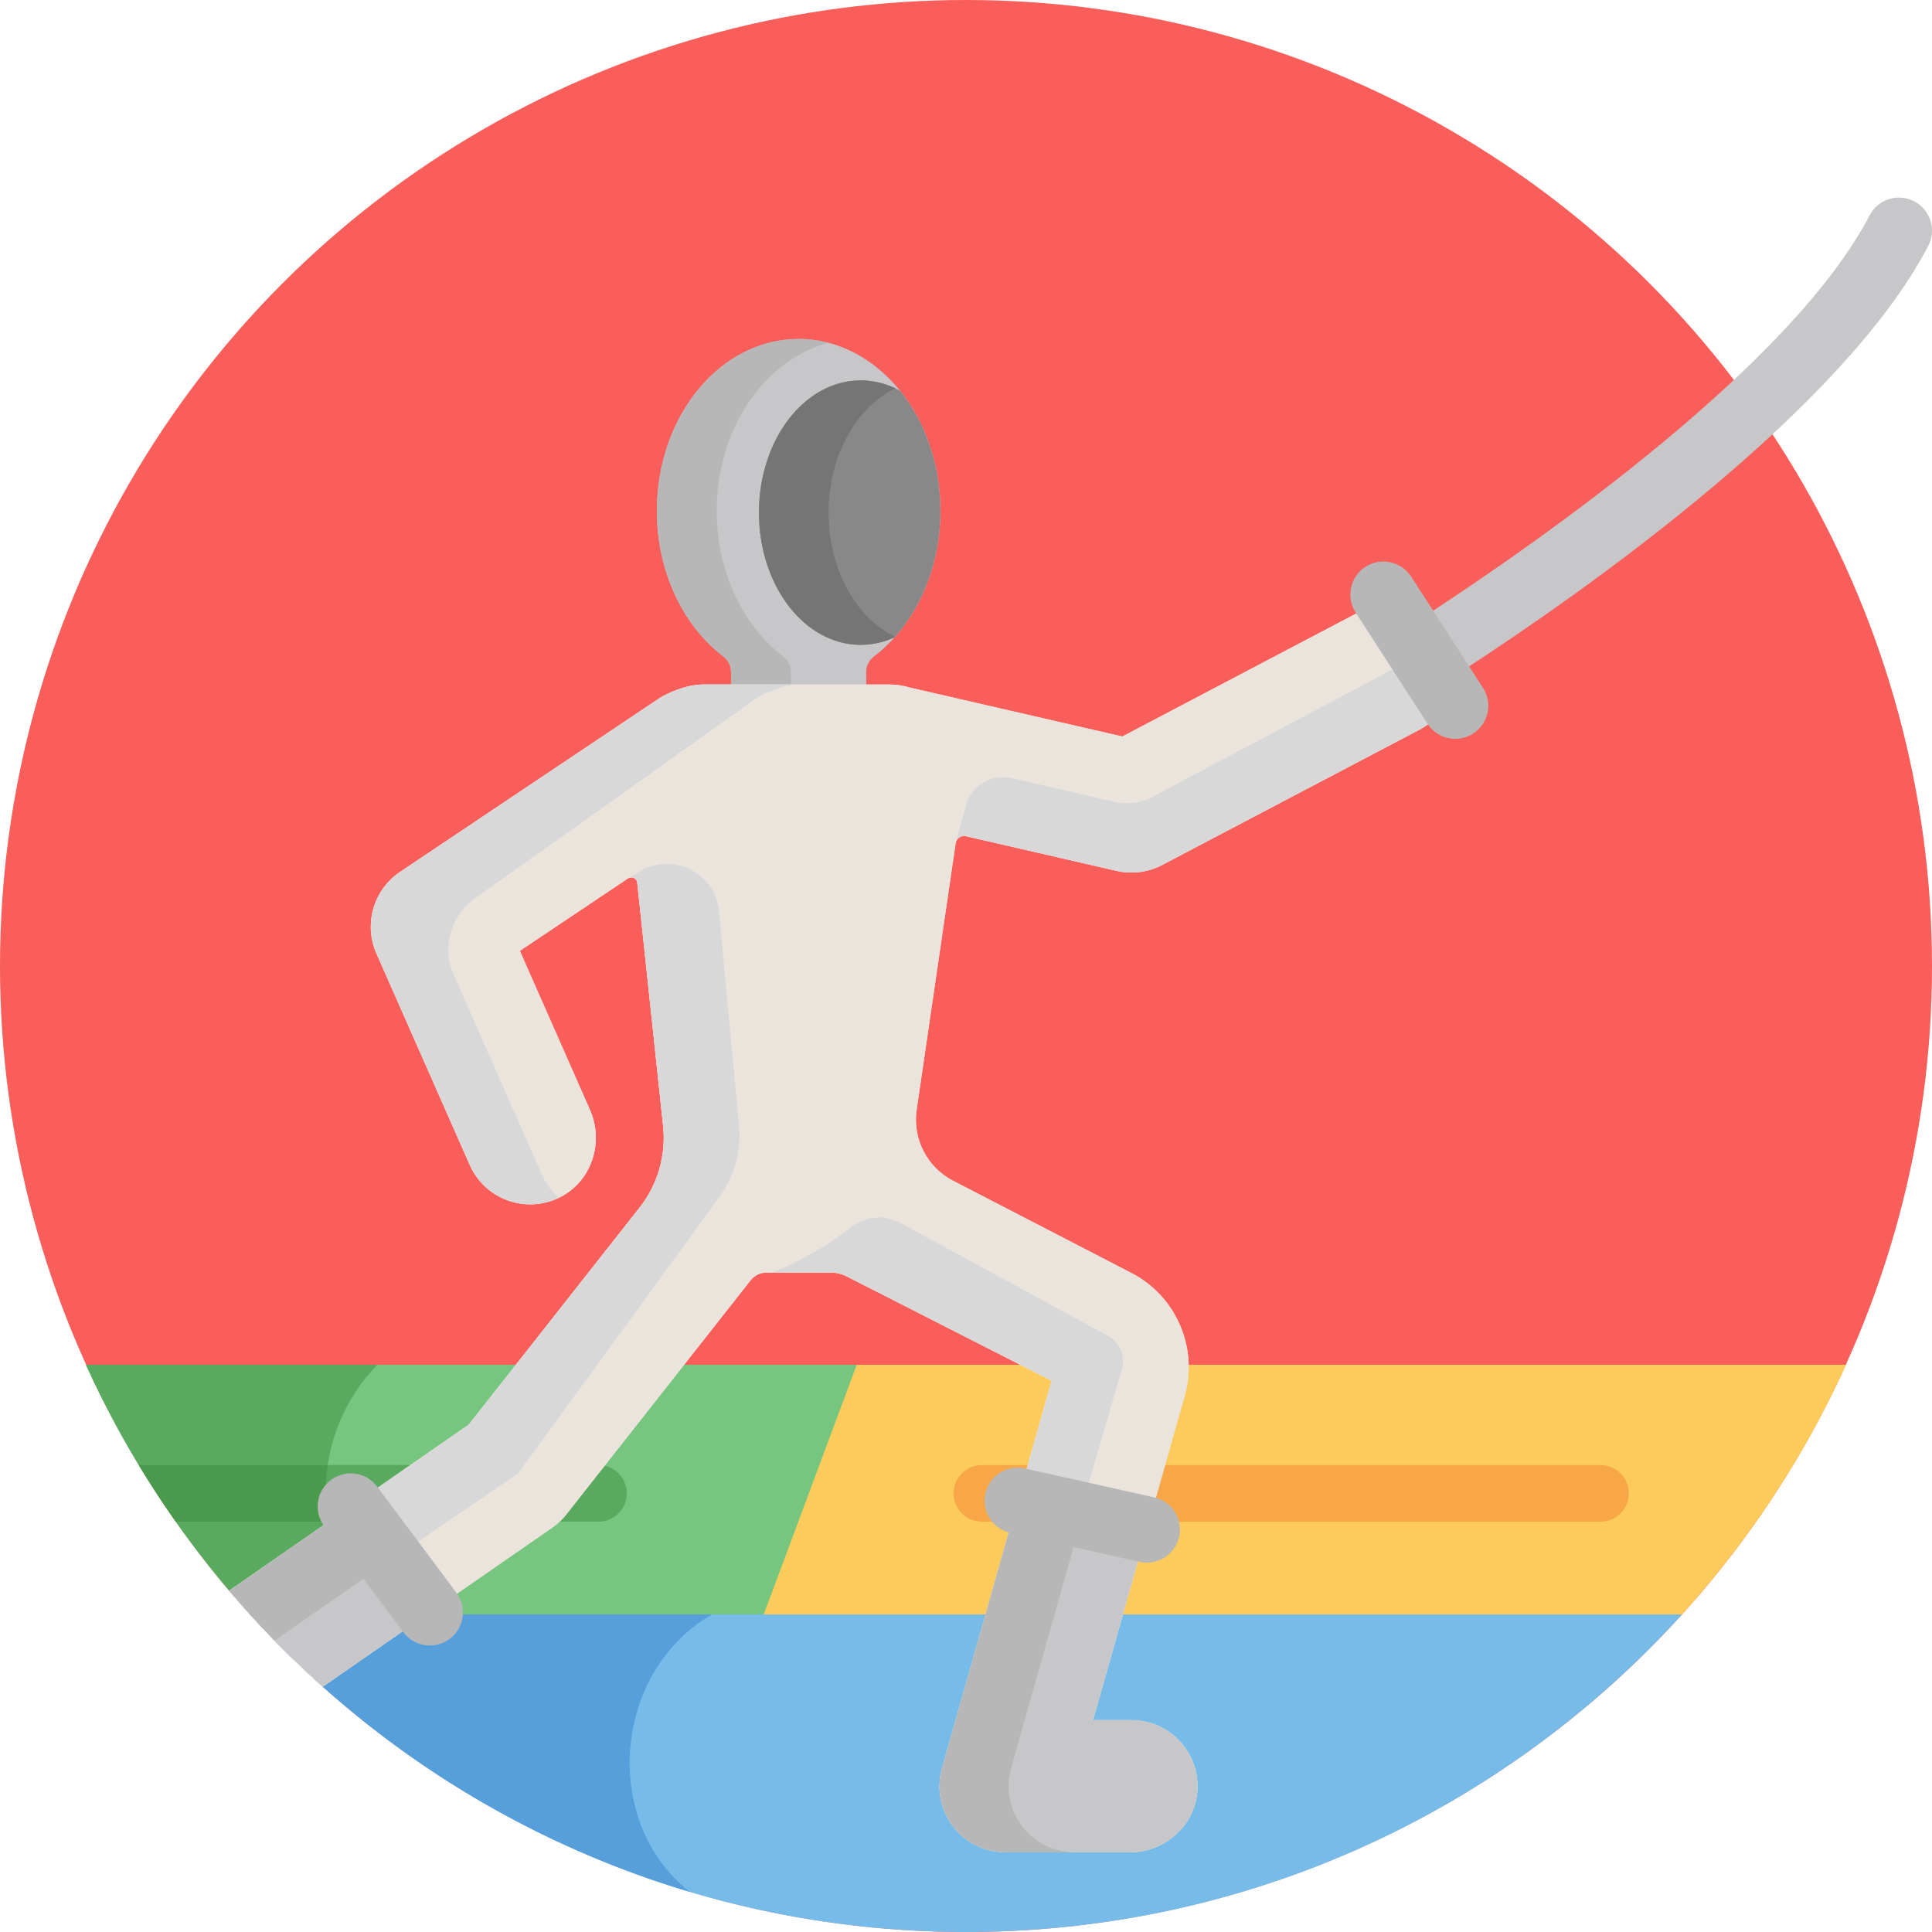 <?xml version="1.0" encoding="UTF-8"?> <svg xmlns="http://www.w3.org/2000/svg" xmlns:xlink="http://www.w3.org/1999/xlink" version="1.1" id="Capa_1" x="0px" y="0px" viewBox="0 0 512 512" style="enable-background:new 0 0 512 512;" xml:space="preserve"> <circle style="fill:#F95E5A;" cx="256" cy="256" r="256"></circle> <path style="fill:#FCCB5B;" d="M220.531,361.681l-25.393,68.163h248.759c18.533-20.021,33.914-43,45.334-68.163H220.531z"></path> <path style="fill:#77C680;" d="M227.045,361.681H22.767c11.42,25.163,26.801,48.142,45.334,68.163h133.551L227.045,361.681z"></path> <path style="fill:#59AA5F;" d="M86.326,395.315c0-13.083,5.216-24.943,13.672-33.633H22.767 c11.42,25.163,26.801,48.142,45.334,68.163h32.791C91.91,421.082,86.326,408.854,86.326,395.315z"></path> <path style="fill:#F8A748;" d="M424.154,403.263H260.218c-4.143,0-7.5-3.357-7.5-7.5s3.357-7.5,7.5-7.5h163.937 c4.143,0,7.5,3.357,7.5,7.5C431.654,399.905,428.297,403.263,424.154,403.263z"></path> <path style="fill:#59AA5F;" d="M158.603,388.263H36.788c3.098,5.121,6.373,10.122,9.812,15h112.004c4.143,0,7.5-3.357,7.5-7.5 C166.103,391.62,162.746,388.263,158.603,388.263z"></path> <path style="fill:#4A994D;" d="M86.326,395.315c0-2.396,0.179-4.75,0.517-7.052H36.788v0.001c2.923,4.833,6.334,10.067,9.811,14.999 h40.389C86.559,400.676,86.326,398.023,86.326,395.315z"></path> <path style="fill:#77BBE8;" d="M66.252,427.845C113.091,479.532,180.753,512,256,512s142.909-32.468,189.748-84.155H66.252z"></path> <path style="fill:#569FDB;" d="M188.705,427.845H66.252c30.996,34.205,71.116,59.981,116.514,73.513 C158.906,482.472,162.726,442.675,188.705,427.845z"></path> <path style="fill:#C7C7C9;" d="M249.218,135.375c0-25.153-16.821-45.543-37.57-45.543s-37.569,20.39-37.569,45.543 c0,16.264,7.033,30.537,17.613,38.594c1.291,0.983,2.048,2.509,2.048,4.133v17.701h35.816v-17.701c0-1.623,0.757-3.149,2.048-4.133 C242.185,165.912,249.218,151.639,249.218,135.375z"></path> <path style="fill:#B7B7B7;" d="M207.554,173.968c-10.58-8.057-17.613-22.329-17.613-38.594c0-21.853,12.7-40.103,29.639-44.517 c-2.557-0.666-5.209-1.026-7.931-1.026c-20.749,0-37.569,20.39-37.569,45.543c0,16.264,7.032,30.537,17.613,38.594 c1.291,0.983,2.048,2.509,2.048,4.133v17.701h15.862v-17.701C209.602,176.478,208.845,174.952,207.554,173.968z"></path> <path id="SVGCleanerId_0" style="fill:#EBE4DD;" d="M359.805,162.387l-62.379,32.793l-56.367-12.981 c-1.504-0.469-3.097-0.725-4.74-0.774c-0.138-0.006-0.275-0.018-0.412-0.021c-0.04,0-0.078-0.006-0.118-0.006h-49.364 c-4.459,0-9.583,2.246-11.931,3.82l-68.446,45.841c-7.064,4.731-9.712,13.851-6.279,21.63l24.726,56.023 c4.066,9.214,15.044,13.126,24.061,8.495c8.319-4.273,11.565-14.548,7.789-23.104L137.76,251.99l28.679-19.208 c0.983-0.659,2.315-0.036,2.44,1.141l6.858,64.462c0.811,7.623-1.34,15.266-6.007,21.347l-45.505,57.814L60.74,421.539 c7.673,9.042,15.962,17.544,24.804,25.441l60.8-42.134c1.432-0.993,2.709-2.194,3.788-3.564l48.811-62.017 c1.002-1.272,2.532-2.015,4.151-2.015h17.166c1.428,0,2.835,0.338,4.108,0.986l54.314,27.667l-29.037,102.709 c-1.873,6.626,0.286,13.874,5.846,18.398c3.203,2.606,7.285,3.887,11.415,3.887h32.426c9.433,0,17.55-7.249,17.994-16.672 c0.474-10.061-7.543-18.366-17.499-18.366h-10.166l24.304-85.967c3.627-12.832-2.366-26.541-14.249-32.597l-47.143-24.382 c-6.901-3.569-10.777-11.123-9.652-18.81l10.335-70.638c0.191-1.305,1.455-2.168,2.74-1.872l39.9,9.189 c4.075,0.938,8.361,0.391,12.083-1.565l68.13-35.817c8.565-4.503,11.857-15.095,7.355-23.659 C378.96,161.178,368.368,157.886,359.805,162.387z"></path> <g> <path id="SVGCleanerId_0_1_" style="fill:#EBE4DD;" d="M359.805,162.387l-62.379,32.793l-56.367-12.981 c-1.504-0.469-3.097-0.725-4.74-0.774c-0.138-0.006-0.275-0.018-0.412-0.021c-0.04,0-0.078-0.006-0.118-0.006h-49.364 c-4.459,0-9.583,2.246-11.931,3.82l-68.446,45.841c-7.064,4.731-9.712,13.851-6.279,21.63l24.726,56.023 c4.066,9.214,15.044,13.126,24.061,8.495c8.319-4.273,11.565-14.548,7.789-23.104L137.76,251.99l28.679-19.208 c0.983-0.659,2.315-0.036,2.44,1.141l6.858,64.462c0.811,7.623-1.34,15.266-6.007,21.347l-45.505,57.814L60.74,421.539 c7.673,9.042,15.962,17.544,24.804,25.441l60.8-42.134c1.432-0.993,2.709-2.194,3.788-3.564l48.811-62.017 c1.002-1.272,2.532-2.015,4.151-2.015h17.166c1.428,0,2.835,0.338,4.108,0.986l54.314,27.667l-29.037,102.709 c-1.873,6.626,0.286,13.874,5.846,18.398c3.203,2.606,7.285,3.887,11.415,3.887h32.426c9.433,0,17.55-7.249,17.994-16.672 c0.474-10.061-7.543-18.366-17.499-18.366h-10.166l24.304-85.967c3.627-12.832-2.366-26.541-14.249-32.597l-47.143-24.382 c-6.901-3.569-10.777-11.123-9.652-18.81l10.335-70.638c0.191-1.305,1.455-2.168,2.74-1.872l39.9,9.189 c4.075,0.938,8.361,0.391,12.083-1.565l68.13-35.817c8.565-4.503,11.857-15.095,7.355-23.659 C378.96,161.178,368.368,157.886,359.805,162.387z"></path> </g> <path style="fill:#D8D8D8;" d="M124.496,308.711c3.896,8.827,14.395,13.09,23.581,8.706c-1.821-1.565-3.332-3.549-4.366-5.892 l-23.459-53.152c-3.257-7.38-0.746-16.032,5.957-20.521l74.281-52.835c1.32-0.884,2.723-1.54,4.164-2.004 c2.156-1.017,4.549-1.603,7.077-1.615h-25.306c-4.459,0-9.583,2.246-11.931,3.82l-68.446,45.841 c-7.065,4.731-9.712,13.851-6.279,21.629L124.496,308.711z"></path> <path style="fill:#C7C7C9;" d="M60.74,421.539c7.673,9.042,15.962,17.544,24.804,25.441l28.377-19.665l-20.977-28.092L60.74,421.539 z"></path> <path style="fill:#B7B7B7;" d="M72.755,434.74l30.782-21.331l-10.593-14.187L60.74,421.539 C64.592,426.078,68.6,430.481,72.755,434.74z"></path> <path style="fill:#888889;" d="M249.218,135.375c0-12.409-4.099-23.652-10.739-31.866c-3.197-1.736-6.704-2.697-10.386-2.697 c-14.891,0-26.963,15.687-26.963,35.038s12.072,35.038,26.963,35.038c3.156,0,6.183-0.711,8.998-2.006 C244.546,160.558,249.218,148.629,249.218,135.375z"></path> <path style="fill:#757575;" d="M219.58,135.849c0-15.138,7.388-28.033,17.735-32.93c-2.877-1.361-5.981-2.107-9.221-2.107 c-14.891,0-26.963,15.687-26.963,35.038s12.072,35.038,26.963,35.038c3.156,0,6.183-0.711,8.998-2.006 c0.043-0.048,0.083-0.1,0.126-0.148C226.922,163.801,219.58,150.939,219.58,135.849z"></path> <path style="fill:#D8D8D8;" d="M169.468,230.948l-3.015,1.826c0.982-0.643,2.301-0.024,2.425,1.148l6.858,64.462 c0.811,7.623-1.34,15.266-6.007,21.347l-45.504,57.814L96.35,396.862l10.411,14.426l30.53-20.825l53.44-73.387 c3.929-5.395,5.746-12.042,5.109-18.686l-5.293-56.823C189.594,231.332,178.26,225.622,169.468,230.948z"></path> <path style="fill:#B7B7B7;" d="M113.927,436.075c-2.67,0-5.306-1.215-7.026-3.519l-20.977-28.093 c-2.894-3.877-2.099-9.365,1.778-12.26c3.877-2.892,9.366-2.099,12.26,1.778l20.977,28.093c2.894,3.877,2.099,9.365-1.778,12.26 C117.588,435.508,115.75,436.075,113.927,436.075z"></path> <path style="fill:#D8D8D8;" d="M270.779,393.856l16.402,3.7l10.141-34.677c1.008-3.446-0.523-7.128-3.676-8.844l-55-29.938 c-4.226-2.301-9.398-1.801-13.171,1.187c-7.661,6.067-15.667,9.882-20.854,11.967h15.638c1.428,0,2.836,0.338,4.108,0.986 l54.314,27.667L270.779,393.856z"></path> <path style="fill:#C7C7C9;" d="M303.937,405.362l-34.244-7.664l-20.048,70.914c-1.873,6.627,0.286,13.874,5.846,18.398 c3.203,2.606,7.285,3.887,11.415,3.887h32.426c9.433,0,17.55-7.249,17.994-16.672c0.474-10.06-7.543-18.366-17.499-18.366h-10.166 l3.351-11.853L303.937,405.362z"></path> <g> <path style="fill:#B7B7B7;" d="M267.942,468.612l18.96-67.063l-17.209-3.851l-20.048,70.914 c-1.873,6.627,0.286,13.874,5.846,18.398c3.203,2.606,7.285,3.887,11.415,3.887h18.298c-4.129,0-8.212-1.281-11.415-3.887 C268.228,482.487,266.069,475.239,267.942,468.612z"></path> <path style="fill:#B7B7B7;" d="M303.945,414.124c-0.634,0-1.276-0.07-1.921-0.213l-34.244-7.663 c-4.721-1.057-7.692-5.74-6.636-10.461c1.057-4.721,5.746-7.684,10.461-6.636l34.244,7.663c4.721,1.057,7.692,5.74,6.636,10.461 C311.573,411.351,307.955,414.124,303.945,414.124z"></path> </g> <path style="fill:#D8D8D8;" d="M255.963,213.52l-2.571,9.446c0.399-1.015,1.492-1.629,2.603-1.373l39.9,9.189 c4.074,0.938,8.36,0.391,12.083-1.565l68.13-35.817c8.564-4.503,11.857-15.095,7.355-23.658l-78.088,41.447 c-3.076,1.632-6.638,2.099-10.03,1.313l-27.151-6.292C262.816,204.964,257.413,208.192,255.963,213.52z"></path> <path style="fill:#C7C7C9;" d="M507.29,53.355c-4.292-2.24-9.579-0.575-11.817,3.715c-20.475,39.25-85.533,85.06-117.018,105.653 l9.531,14.757c32.726-21.325,100.463-69.062,123.02-112.307C513.242,60.883,511.579,55.591,507.29,53.355z"></path> <path style="fill:#B7B7B7;" d="M379.517,193.293c-0.452-0.445-0.861-0.945-1.22-1.499l-19.038-29.477 c-2.624-4.064-1.458-9.486,2.606-12.111c4.064-2.624,9.485-1.448,12.111,2.606l19.038,29.478c2.624,4.064,1.458,9.486-2.606,12.111 C386.899,196.666,382.375,196.106,379.517,193.293z"></path> <g> </g> <g> </g> <g> </g> <g> </g> <g> </g> <g> </g> <g> </g> <g> </g> <g> </g> <g> </g> <g> </g> <g> </g> <g> </g> <g> </g> <g> </g> </svg> 